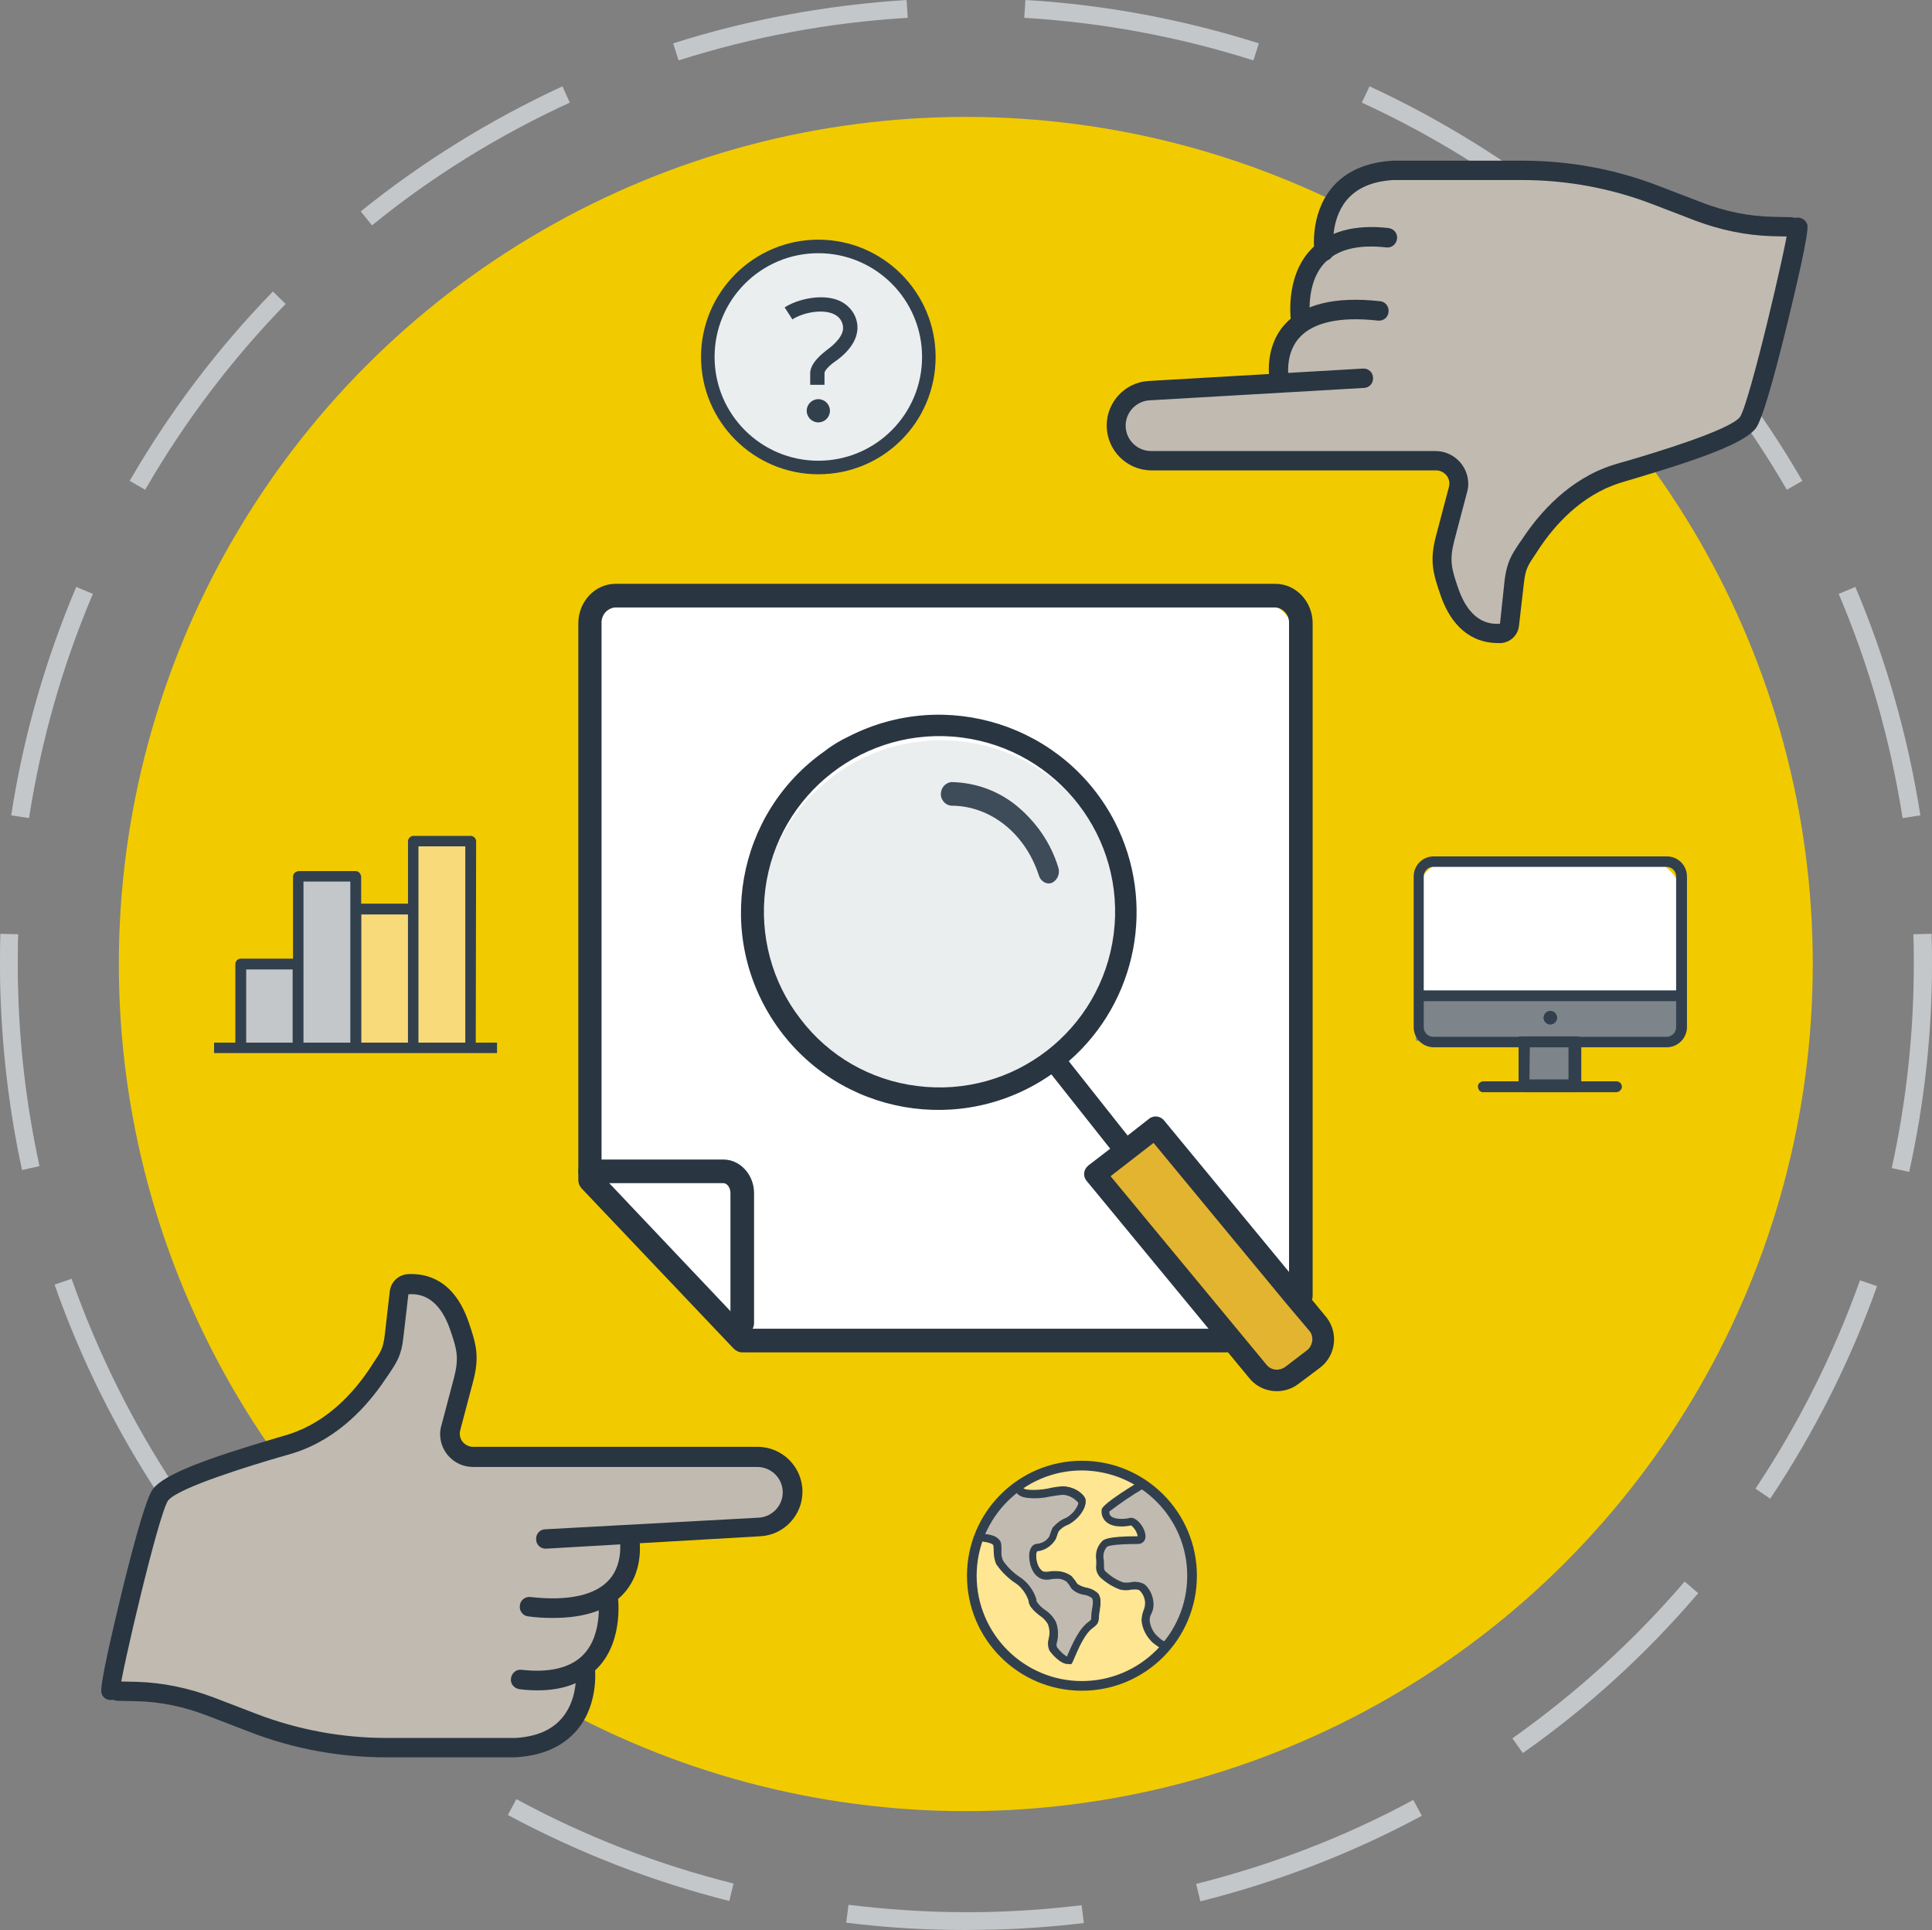 <?xml version="1.0" encoding="utf-8"?>
<!-- Generator: Adobe Illustrator 24.3.0, SVG Export Plug-In . SVG Version: 6.00 Build 0)  -->
<svg version="1.1" id="Layer_2_1_" xmlns="http://www.w3.org/2000/svg" xmlns:xlink="http://www.w3.org/1999/xlink" x="0px" y="0px"
	 viewBox="0 0 499.1 498.5" style="enable-background:new 0 0 499.1 498.5;" xml:space="preserve">
<rect x="0" y="0" width="499.1" height="498.5" fill="#808080" stroke="none"/>
<style type="text/css">
	.st0{fill:#F1CB00;}
	.st1{fill:#C4C7CA;}
	.st2{fill:#C1BAB0;}
	.st3{fill:#293541;}
	.st4{fill:#FFFFFF;}
	.st5{fill:#E3B430;}
	.st6{fill:#EBEEEE;}
	.st7{fill-rule:evenodd;clip-rule:evenodd;fill:#293541;}
	.st8{fill-rule:evenodd;clip-rule:evenodd;fill:#3E4B59;}
	.st9{fill:#32404E;}
	.st10{fill:#F8DA7A;}
	.st11{fill:#7D848A;}
	.st12{clip-path:url(#SVGID_2_);}
	.st13{fill:#FFE693;}
</style>
<g>
	<circle class="st0" cx="249.5" cy="249" r="218.8"/>
	<path class="st1" d="M249.4,498.5c-10.3,0-20.6-0.6-30.8-1.9l0.6-4.6c10,1.2,20.1,1.9,30.2,1.9c2.4,0,4.9,0,7.3-0.1
		c7.6-0.2,15.2-0.8,22.7-1.7l0.6,4.6c-7.6,0.9-15.4,1.5-23.1,1.7C254.4,498.4,251.9,498.5,249.4,498.5z M310.1,491.1l-1.1-4.5
		c19.5-4.9,38.4-12.1,56.1-21.7l2.2,4.1C349.3,478.7,330,486.1,310.1,491.1L310.1,491.1z M188.4,491c-19.9-5-39.1-12.5-57.2-22.2
		l2.2-4.1c17.7,9.6,36.5,16.9,56.1,21.8L188.4,491z M393.4,452.8l-2.7-3.8c16.4-11.6,31.4-25.2,44.5-40.5l3.5,3
		C425.4,427.1,410.2,441,393.4,452.8L393.4,452.8z M105.2,452.5c-16.7-11.9-31.9-25.8-45.3-41.3l3.5-3c13.1,15.3,28,28.9,44.4,40.6
		L105.2,452.5z M457.3,387.1l-3.8-2.6c11.2-16.8,20.2-34.8,27-53.8l4.4,1.5C478,351.6,468.7,370,457.3,387.1L457.3,387.1z
		 M41.4,386.7c-11.3-17.1-20.5-35.5-27.3-54.9l4.4-1.5c6.7,19,15.7,37.1,26.8,53.9L41.4,386.7z M493.2,302.7l-4.5-1
		c3.8-17.3,5.7-34.9,5.7-52.6c0-2.4,0-4.9-0.1-7.3v-0.5l4.7-0.1v0.5c0.1,2.5,0.1,5,0.1,7.4C499.1,267.1,497.1,285.1,493.2,302.7
		L493.2,302.7z M5.7,302.2c-3.3-15.1-5.1-30.5-5.6-45.9c-0.1-2.5-0.1-5-0.1-7.4s0-5.1,0.1-7.7l4.6,0.1c-0.1,2.5-0.1,5-0.1,7.5
		s0,4.9,0.1,7.3c0.4,15.2,2.3,30.3,5.5,45.1L5.7,302.2z M7.5,211.3l-4.6-0.7c3.1-20.3,8.8-40.1,16.8-59l4.3,1.8
		C16.1,171.9,10.6,191.4,7.5,211.3z M491.5,211.3c-3.1-19.9-8.6-39.3-16.5-57.9l4.3-1.8c8,18.9,13.6,38.7,16.8,59L491.5,211.3z
		 M461.6,126.5c-10.1-17.4-22.3-33.6-36.3-48l3.3-3.2c14.3,14.7,26.7,31.1,37,48.9L461.6,126.5z M37.5,126.5l-4-2.3
		c10.3-17.8,22.7-34.2,37-48.9l3.3,3.2C59.8,92.9,47.6,109,37.5,126.5L37.5,126.5z M403,58.2c-15.7-12.6-32.9-23.3-51.2-31.7l2-4.2
		c18.6,8.6,36.1,19.5,52.1,32.3L403,58.2z M96.1,58.2l-2.9-3.6c16-12.9,33.5-23.7,52.1-32.3l1.9,4.2
		C128.9,34.9,111.7,45.5,96.1,58.2L96.1,58.2z M323.8,15.6c-19.2-6.1-39.1-9.8-59.2-11l0.3-4.6c20.5,1.2,40.7,5,60.3,11.2
		L323.8,15.6z M175.3,15.6l-1.4-4.4C193.4,5,213.7,1.3,234.2,0l0.3,4.6C214.3,5.8,194.5,9.5,175.3,15.6L175.3,15.6z"/>
	<path class="st2" d="M464,57.3c0.1,10.9-3.7,31.2-9,40.5c-3.4,5.9,2.9,14.8-22.8,19.5c-7,4.9-9.5,1.9-17.1,5.2
		c-8,3.5-17.5,10-21.5,18.2c-2,4.4-3.4,9-4.3,13.7c-0.5,2.5,2.5,7,0,8.6c-2.8,1.7-8.6-0.4-11-2.4c-4.1-3.5-4-4.3-4.3-10
		c-0.4-8.1,4.7-21,3.3-29c-1.3-7.4-9.8-3.3-16.2-3.6c-5-0.2-10-0.1-15-0.1c-9.6,0-18.9,0.1-28.5,1c-8.4,0.8-23.7,2-28.5-7.4
		c-4.5-8.7,11.3-11.2,16.4-11.4c5.3-0.2,10.6-0.8,15.9-1.8c2-0.4,5.7-0.1,6.9-1.5c1.5-1.7,2.2-7.5,3.2-9.5c1.6-3.2,4.6-1,7.2-2.9
		c-7.1-2.3-1-14.1,0.9-17.4c3.2-5.6,2.7-12.2,7-17.8c4.9-6.4,21-7.3,28.8-6.7c5.1,0.4,12.4,0.8,17.6,1.9c7.2,1.4,14.4,2.8,21.8,2.9
		c8.8,0.2,16.2,7,24.9,8.6c8,1.3,16.1,2.1,24.2,2.4C463.5,58.2,463,58,464,57.3z"/>
	<path class="st3" d="M387,166.1c-5,0-11.3-2.3-14.8-12.2c-2.1-6-2.9-9.2-1.2-15.6l3.3-12.5c0.5-1.9-0.6-3.7-2.5-4.2
		c-0.3-0.1-0.6-0.1-0.9-0.1h-73.4c-6.4,0-11.6-5.2-11.6-11.6c0-6.1,4.8-11.2,10.9-11.5l55.3-3.2c1.4-0.1,2.6,1,2.6,2.4
		c0.1,1.4-1,2.6-2.4,2.6l-55.3,3.2c-3.6,0.2-6.4,3.3-6.2,6.9c0.2,3.5,3.1,6.2,6.6,6.2h73.4c4.7,0,8.5,3.8,8.5,8.5
		c0,0.7-0.1,1.4-0.3,2.1l-3.3,12.5c-1.3,5.1-0.8,7.2,1.1,12.6c3.3,9.3,8.9,9,10.7,8.9l1.2-11.3c0.6-4.7,1.8-6.5,3.8-9.5l0.9-1.3
		c4.4-6.6,12-15.3,23.3-18.9c0.9-0.3,2.3-0.7,4.1-1.2c6.5-1.9,26.1-7.8,28.7-11.2c2.5-3.7,12.1-44.9,12.4-48.8
		c-0.1-1.4,0.9-2.6,2.3-2.7c1.2-0.1,2.4,0.7,2.7,1.9c0.5,1.9-3.1,16.9-5.2,25.6c-3.9,15.9-6.6,24.9-8.1,26.9
		c-3,3.9-14.2,7.9-31.3,13c-1.7,0.5-3.1,0.9-4,1.2c-9.9,3.2-16.7,10.9-20.7,16.9l-0.9,1.4c-1.9,2.8-2.6,3.8-3,7.3l-1.3,11.3
		c-0.3,2.4-2.2,4.2-4.6,4.4L387,166.1z M462.1,59.3L462.1,59.3z"/>
	<path class="st3" d="M330.6,101.4c-1.2,0-2.2-0.8-2.4-1.9c-0.1-0.4-2.1-9.1,3.6-15.6c4.7-5.3,13-7.4,24.7-6.1
		c1.4,0.1,2.4,1.4,2.2,2.8c-0.1,1.4-1.4,2.4-2.8,2.2c-9.8-1.1-16.8,0.5-20.3,4.5c-4,4.5-2.6,11.1-2.6,11.1c0.3,1.3-0.5,2.7-1.9,3
		C331,101.3,330.8,101.4,330.6,101.4z"/>
	<path class="st3" d="M336.1,85.8c-1.2,0-2.3-0.9-2.5-2.1c-0.1-0.5-1.9-12,5.1-19.3c4.4-4.6,11.2-6.5,20-5.5
		c1.4,0.2,2.4,1.4,2.2,2.8c-0.2,1.4-1.4,2.4-2.8,2.2c-7.2-0.8-12.5,0.5-15.8,3.9c-5.3,5.5-3.8,15-3.8,15.1c0.2,1.4-0.7,2.6-2.1,2.9
		C336.4,85.8,336.3,85.8,336.1,85.8z"/>
	<path class="st3" d="M342.1,67.3c-1.2,0-2.3-0.9-2.5-2.1c-0.1-0.4-1.3-9.7,4.4-16.6c3.5-4.3,8.9-6.7,15.9-7.1h33.4
		c12.1,0,24.1,2.2,35.4,6.6l11.2,4.3c5.8,2.2,11.9,3.5,18.1,3.6l4.7,0.1c1.4,0,2.5,1.2,2.4,2.6c0,1.4-1.2,2.5-2.6,2.4l0,0l-4.7-0.1
		c-6.8-0.2-13.4-1.6-19.8-4l-11.2-4.3c-10.7-4.1-22.1-6.2-33.6-6.2h-33.2c-5.5,0.3-9.6,2.1-12.2,5.3c-4.3,5.3-3.3,12.7-3.3,12.8
		c0.2,1.4-0.8,2.6-2.1,2.8C342.3,67.3,342.2,67.3,342.1,67.3z"/>
	<path class="st2" d="M29.1,438c-0.1-10.9,3.7-31.2,9.1-40.5c3.4-5.9-2.9-14.8,22.8-19.5c7-4.9,9.5-1.9,17.1-5.2
		c8-3.5,17.5-10.1,21.5-18.2c2-4.4,3.4-9,4.3-13.7c0.5-2.5-2.5-7,0-8.6c2.8-1.7,8.6,0.4,11,2.4c4.1,3.5,4,4.3,4.3,10
		c0.4,8.1-4.7,21-3.3,29c1.3,7.4,9.8,3.3,16.2,3.6c5,0.2,10,0.1,15,0.1c9.6,0,18.9-0.1,28.5-1c8.4-0.8,23.7-2,28.5,7.4
		c4.5,8.7-11.3,11.2-16.4,11.4c-5.3,0.2-10.6,0.8-15.9,1.8c-2,0.4-5.7,0.1-6.9,1.5c-1.5,1.7-2.2,7.5-3.2,9.5c-1.6,3.2-4.6,1-7.1,2.9
		c7.1,2.3,1,14.1-0.9,17.4c-3.2,5.6-2.7,12.2-7,17.8c-4.9,6.4-21,7.3-28.8,6.7c-5.1-0.4-12.4-0.8-17.6-1.8
		c-7.2-1.4-14.4-2.8-21.8-2.9c-8.8-0.2-16.2-7-24.9-8.6c-8-1.3-16.1-2.1-24.2-2.4C29.6,437.1,30.1,437.3,29.1,438z"/>
	<path class="st3" d="M28.6,439.1c-1.2,0-2.2-0.8-2.4-1.9c-0.5-1.9,3.1-16.9,5.2-25.7c3.9-15.9,6.6-24.9,8.1-26.9
		c3-3.9,14.1-7.9,31.3-13c1.7-0.5,3.1-0.9,4-1.2c9.9-3.2,16.7-10.9,20.7-16.9l0.9-1.4c1.9-2.8,2.6-3.8,3-7.3l1.3-11.3
		c0.3-2.4,2.2-4.2,4.6-4.4c5.1-0.3,12,1.6,15.7,12.2c2.1,6,2.9,9.2,1.2,15.6l-3.3,12.5c-0.5,1.9,0.6,3.7,2.5,4.2
		c0.3,0.1,0.6,0.1,0.9,0.1h73.4c6.4,0,11.6,5.2,11.6,11.6c0,6.1-4.8,11.2-10.9,11.5l-55.3,3.2c-1.4,0.1-2.6-1-2.6-2.4
		c-0.1-1.4,1-2.6,2.4-2.6L196,392c3.6-0.2,6.4-3.3,6.2-6.9c-0.2-3.5-3.1-6.2-6.6-6.2h-73.4c-4.7,0-8.5-3.8-8.5-8.5
		c0-0.7,0.1-1.4,0.3-2.1l3.3-12.5c1.3-5.1,0.8-7.2-1.1-12.6c-3.3-9.3-8.9-9-10.7-8.9l-1.3,11.2c-0.5,4.7-1.8,6.5-3.8,9.5l-0.9,1.3
		c-4.4,6.6-12,15.2-23.3,18.9c-0.9,0.3-2.3,0.7-4.1,1.2c-6.5,1.9-26.1,7.8-28.7,11.2c-2.5,3.7-12.1,44.8-12.4,48.8
		c0.1,1.2-0.7,2.4-1.9,2.7C29,439,28.8,439.1,28.6,439.1z M31,436L31,436z"/>
	<path class="st3" d="M142.8,417.9c-2.1,0-4.2-0.1-6.3-0.4c-1.4-0.1-2.4-1.4-2.2-2.8c0.1-1.4,1.4-2.4,2.8-2.2
		c9.8,1.1,16.8-0.5,20.3-4.5c4-4.5,2.6-11.1,2.6-11.1c-0.3-1.4,0.6-2.7,2-2.9c1.3-0.2,2.5,0.5,2.9,1.8c0.1,0.4,2.1,9.1-3.6,15.6
		C157.4,415.8,151.2,417.9,142.8,417.9z"/>
	<path class="st3" d="M138.8,436.6c-1.5,0-3-0.1-4.6-0.3c-1.4-0.2-2.4-1.4-2.2-2.8c0.2-1.4,1.4-2.4,2.8-2.2
		c7.2,0.8,12.6-0.5,15.9-3.9c5.3-5.5,3.8-15,3.8-15.1c-0.2-1.4,0.7-2.7,2.1-2.9s2.7,0.7,2.9,2.1c0.1,0.5,1.9,12-5.1,19.3
		C150.6,434.7,145.5,436.6,138.8,436.6z"/>
	<path class="st3" d="M133.1,453.9H99.8c-12.1,0-24.1-2.2-35.4-6.6L53.2,443c-5.8-2.2-11.9-3.5-18.1-3.6l-4.7-0.1
		c-1.4,0-2.5-1.2-2.4-2.6c0-1.4,1.2-2.5,2.6-2.4l4.7,0.1c6.8,0.2,13.4,1.6,19.8,4l11.2,4.3c10.7,4.1,22.1,6.2,33.6,6.2h33.2
		c5.5-0.3,9.6-2.1,12.2-5.3c4.4-5.3,3.4-12.7,3.4-12.8c-0.2-1.4,0.8-2.6,2.2-2.8c1.3-0.1,2.5,0.8,2.7,2.1c0.1,0.4,1.3,9.7-4.4,16.6
		C145.5,451.1,140.2,453.5,133.1,453.9L133.1,453.9z"/>
	<path class="st4" d="M153.9,304.8V168.1c0-8,1-15.8,15.3-14.5h151.3c8.4,0,15.3,6.5,15.3,14.5v164.3c0,8-6.8,14.5-15.3,14.5H193.6"
		/>
	
		<rect x="304.2" y="289.5" transform="matrix(0.757 -0.654 0.654 0.757 -136.188 283.498)" class="st5" width="17.5" height="70.6"/>
	<circle class="st6" cx="243.1" cy="237.7" r="46.5"/>
	<g id="Group-3">
		<g id="Path">
			<path class="st3" d="M316.7,349.3h-125c-0.8,0-1.6-0.4-2.2-1l-39.3-41.4c-0.5-0.6-0.8-1.3-0.8-2.1V161c0-5.6,4.3-10.2,9.6-10.2
				h170.5c5.3,0,9.6,4.6,9.6,10.2v173.7c0,1.7-1.4,3-3.1,3c-1.7,0-3-1.4-3-3V161c0.1-2.1-1.4-3.9-3.5-4.1H158.9
				c-2.1,0.2-3.6,2-3.5,4.1v142.5l37.6,39.7h123.7c1.7,0,3,1.4,3,3.1C319.7,347.9,318.4,349.3,316.7,349.3z"/>
		</g>
		<path class="st3" d="M191.7,344.9c-1.7,0-3-1.3-3-2.9c0,0,0-0.1,0-0.1v-33.7c0-1.5-0.9-2.6-1.8-2.6h-34.5c-1.7,0-3-1.4-3-3
			c0-1.7,1.4-3.1,3-3.1h34.5c4.3,0,7.9,3.9,7.9,8.7v33.7C194.7,343.5,193.4,344.9,191.7,344.9C191.7,344.9,191.7,344.9,191.7,344.9z
			"/>
		<g id="Group-4">
			<path id="Fill-1" class="st7" d="M219.3,190.2c25.1-12.8,55.8-2.9,68.7,22.1c10.7,20.9,5.8,46.4-11.9,61.8l15.2,19.2l5.5-4.3
				c1.2-1,3-0.8,4,0.5c0,0,0,0,0,0l41.9,50.8c3.1,4,2.4,9.8-1.6,12.9c0,0,0,0,0,0l-5.6,4.2c-4,3.1-9.8,2.4-12.9-1.6c0,0,0,0,0,0
				L280.7,305c-1-1.2-0.8-2.9,0.4-3.9c0,0,0.1-0.1,0.1-0.1l5.6-4.3l-15.2-19.2c-23.1,16.1-54.9,10.5-71-12.6
				c-16.1-23.1-10.5-54.9,12.6-71C215.1,192.4,217.2,191.2,219.3,190.2L219.3,190.2z M332.3,336.7L298,295.2l-11.1,8.6l40.2,48.6
				c1.2,1.6,3.4,1.8,5,0.6l5.5-4.2l0,0c0.8-0.6,1.2-1.4,1.4-2.4c0.1-0.9-0.1-1.9-0.7-2.6L332.3,336.7 M236.9,280.5
				c24.9,3.2,47.6-14.4,50.8-39.2c3.2-24.9-14.4-47.6-39.2-50.8c-24.9-3.2-47.6,14.4-50.8,39.2c-1.5,11.9,1.7,24,9.1,33.5
				C214.1,272.8,224.9,279,236.9,280.5z"/>
			<path id="Fill-2" class="st8" d="M271.8,228c-0.7,0.3-1.4,0.2-2-0.1c-0.7-0.4-1.2-1-1.4-1.7c-3.5-10.9-12.5-18.1-22.7-18.1
				c-1.7-0.2-2.9-1.8-2.6-3.5c0.2-1.4,1.3-2.4,2.6-2.6c6.2,0.1,12.1,2.2,16.9,6.1c5.1,4.2,8.9,9.7,10.8,16
				C273.9,225.6,273.2,227.3,271.8,228L271.8,228z"/>
		</g>
	</g>
	<polyline class="st1" points="62.1,271.6 62.1,249 76.9,249 76.9,270.8 	"/>
	<path class="st9" d="M63.5,271.6h-2.7V249c0-0.7,0.6-1.4,1.4-1.4l0,0h14.8c0.7,0,1.4,0.6,1.4,1.4l0,0v21.9h-2.8v-20.5h-12V271.6z"
		/>
	<polyline class="st10" points="91.9,270.1 91.9,234.9 106.7,234.9 106.7,270.8 	"/>
	<path class="st9" d="M108.1,270.8h-2.7v-34.6H93.3v33.8h-2.7v-35.2c0-0.7,0.6-1.4,1.4-1.4l0,0h14.8c0.7,0,1.4,0.6,1.4,1.4l0,0
		V270.8z"/>
	<polyline class="st1" points="77,270.1 77,226.4 91.8,226.4 91.8,270.8 	"/>
	<path class="st9" d="M93.2,270.8h-2.7v-43.1H78.4v42.4h-2.7v-43.7c0-0.7,0.6-1.3,1.4-1.4h14.8c0.7,0,1.3,0.6,1.4,1.4V270.8z"/>
	<polyline class="st10" points="106.7,270.1 106.7,217.3 121.5,217.3 121.5,270.8 	"/>
	<path class="st9" d="M122.9,270.8h-2.7v-52.2h-12.1v51.4h-2.7v-52.7c0-0.7,0.6-1.4,1.4-1.4l0,0h14.8c0.7,0,1.4,0.6,1.4,1.4l0,0
		L122.9,270.8z"/>
	<rect x="55.3" y="269.3" class="st9" width="73.1" height="2.7"/>
	<circle class="st6" cx="211.4" cy="92.2" r="28.6"/>
	<path class="st9" d="M211.4,122.5c-16.7,0-30.3-13.6-30.3-30.3c0-16.7,13.6-30.3,30.3-30.3c16.7,0,30.3,13.6,30.3,30.3c0,0,0,0,0,0
		C241.7,109,228.2,122.5,211.4,122.5z M211.4,65.4c-14.8,0-26.8,12-26.8,26.8c0,14.8,12,26.8,26.8,26.8c14.8,0,26.8-12,26.8-26.8
		C238.2,77.4,226.2,65.4,211.4,65.4z"/>
	<path class="st9" d="M213,99.4h-3.7v-3c0-2.7,3.3-5.2,4.3-6c1.8-1.3,4.8-3.9,4.1-6.5c-0.3-1.4-1.3-2.4-2.6-2.9
		c-3-1.2-7.8-0.2-10.4,1.5l-2-3.1c3.4-2.2,9.5-3.5,13.7-1.9c2.4,0.9,4.3,2.9,4.9,5.4c0.9,3.5-1,7.3-5.6,10.5c-1.5,1-2.7,2.4-2.7,2.9
		L213,99.4z"/>
	<circle class="st9" cx="211.4" cy="106.1" r="3"/>
	<rect x="365.8" y="255.9" class="st11" width="68.6" height="12.9"/>
	<rect x="393.7" y="269" class="st11" width="13" height="11.2"/>
	<path class="st9" d="M408,281.6h-15.7v-13.9H408L408,281.6z M395,278.8h10.2v-8.4H395L395,278.8z"/>
	<path class="st4" d="M375.8,222h48.6c5.5,0,10,4.5,10,10v26.5l0,0h-68.6l0,0V232C365.8,226.5,370.3,222,375.8,222z"/>
	<path class="st9" d="M430.6,270.5h-60.2c-2.9,0-5.2-2.3-5.2-5.2v-38.9c0-2.9,2.3-5.2,5.2-5.2h60.2c2.9,0,5.2,2.3,5.2,5.2v38.9
		C435.8,268.1,433.5,270.5,430.6,270.5z M370.3,223.9c-1.4,0-2.5,1.1-2.5,2.5v38.9c0,1.4,1.1,2.5,2.5,2.5h60.2
		c1.4,0,2.5-1.1,2.5-2.5v-38.9c0-1.4-1.1-2.5-2.5-2.5H370.3z"/>
	<path class="st9" d="M407.1,282.1h-13.3c-0.8,0-1.4-0.6-1.4-1.4v-11.6c0-0.8,0.6-1.4,1.4-1.4c0,0,0,0,0,0h13.3
		c0.8,0,1.4,0.6,1.4,1.4l0,0v11.6C408.5,281.5,407.9,282.1,407.1,282.1C407.1,282.1,407.1,282.1,407.1,282.1z M395.1,279.4h10.6
		v-8.9h-10.5L395.1,279.4z"/>
	<path class="st9" d="M434.3,258.6h-67.6c-0.8-0.1-1.3-0.7-1.3-1.5c0.1-0.7,0.6-1.2,1.3-1.3h67.6c0.8,0.1,1.3,0.7,1.3,1.5
		C435.5,258,434.9,258.5,434.3,258.6z"/>
	<path class="st9" d="M417.7,282.1h-34.4c-0.8,0.1-1.4-0.5-1.5-1.3s0.5-1.4,1.3-1.5c0.1,0,0.2,0,0.2,0h34.4c0.8,0.1,1.3,0.7,1.3,1.5
		C418.9,281.5,418.3,282,417.7,282.1L417.7,282.1z"/>
	<circle class="st9" cx="400.5" cy="262.9" r="1.7"/>
	<g>
		<defs>
			<circle id="SVGID_1_" cx="400.5" cy="262.9" r="1.7"/>
		</defs>
		<clipPath id="SVGID_2_">
			<use xlink:href="#SVGID_1_"  style="overflow:visible;"/>
		</clipPath>
		<g class="st12">
			<rect x="396.3" y="258.7" class="st9" width="8.3" height="8.3"/>
		</g>
	</g>
	<circle class="st9" cx="400.5" cy="262.8" r="1.7"/>
	<circle class="st13" cx="279.5" cy="407" r="28.7"/>
	<path class="st3" d="M279.5,436.4c-16.2,0-29.4-13.2-29.4-29.4s13.2-29.4,29.4-29.4c16.2,0,29.4,13.2,29.4,29.4
		C308.9,423.2,295.8,436.4,279.5,436.4z M279.5,379c-15.5,0-28,12.5-28,28s12.5,28,28,28c15.5,0,28-12.5,28-28
		C307.5,391.5,295,379,279.5,379z"/>
	<g id="Layer_2-2">
		<g id="Working">
			<path class="st2" d="M295,383.4c-1.2,0.6-9.3,6-9.4,6.6c-0.4,4.2,5.4,3.4,6.4,3c1.4-0.5,4.3,4.8,2,4.8c-1.4,0-7.7,0-8.6,1
				c-1,1.1-1.4,2.6-1.2,4c0.2,1.5-0.3,2.8,0.8,3.8c1.4,1.3,3.1,2.3,4.9,3c1.8,0.4,3.9-0.7,5.4,0.4c1.2,1.1,1.8,2.7,1.8,4.3
				c0,1.6-1,2.6-1,4.2c0.2,1.9,1.1,3.7,2.5,5c0.6,0.5,1.8,1.4,2.6,1.1l3.7-4.6l2.1-5.1l0.9-8.7l-0.5-5c-0.3-2.1-0.9-4.2-1.8-6.1
				l-2.8-4.7c-1.9-2.4-4-4.6-6.4-6.5L295,383.4z"/>
			<path class="st3" d="M300.8,425.4c-1-0.2-1.9-0.6-2.6-1.3c-1.6-1.4-2.6-3.4-2.8-5.5c0-0.8,0.2-1.7,0.5-2.4
				c0.3-0.6,0.4-1.2,0.4-1.8c0.1-1.4-0.5-2.8-1.5-3.8c-0.8-0.4-1.7-0.5-2.5-0.2c-0.9,0.1-1.7,0.1-2.6,0c-1.9-0.7-3.7-1.8-5.2-3.2
				c-0.8-0.8-1.1-1.9-1-3c0-0.4,0-0.8,0-1.2c-0.3-1.7,0.2-3.4,1.4-4.6c0.3-0.3,1.2-1.2,9.1-1.2c0,0,0.1,0,0.2,0
				c0.1-0.5-0.1-1.1-0.4-1.6c-0.3-0.8-0.9-1.5-1.6-1.9c-0.9,0.3-4.3,0.8-6.1-0.7c-0.9-0.7-1.3-1.9-1.1-3.1c0.1-1.2,9.6-7,9.7-7.1
				l0.3-0.1l1.7,0.6l0.1,0.1c2.4,2,4.6,4.2,6.5,6.7l2.8,4.8c1,2,1.6,4.2,1.9,6.4l0.5,5l-0.9,8.9l-2.2,5.3l-3.8,4.7l-0.1,0.1
				C301.2,425.3,301,425.4,300.8,425.4z M293.5,408.8c0.8,0,1.6,0.2,2.2,0.7c1.4,1.3,2.1,3.1,2,4.9c0,0.8-0.2,1.6-0.5,2.3
				c-0.3,0.6-0.4,1.2-0.4,1.8c0.2,1.7,1,3.3,2.3,4.5c1,0.8,1.5,1,1.7,1l3.5-4.4l2-4.9l0.8-8.5l-0.5-4.9c-0.3-2-0.9-4-1.8-5.8
				l-2.8-4.7c-1.8-2.3-3.8-4.4-6.1-6.3l-0.9-0.3c-3,1.8-6,3.8-8.8,6c-0.1,0.6,0.2,1.3,0.7,1.7c1.3,1.1,4.2,0.6,4.9,0.4
				c0.5-0.2,1.2-0.1,2.1,0.9c1,1,2.1,3.1,1.5,4.4c-0.3,0.5-0.8,0.9-1.4,0.8c-7.1,0-8,0.7-8.1,0.8c-0.8,0.9-1.2,2.2-1,3.5
				c0.1,0.5,0.1,1,0.1,1.4c0,0.9,0,1.5,0.5,1.9c1.4,1.2,2.9,2.2,4.7,2.9c0.7,0.1,1.3,0.1,2,0C292.6,408.9,293.1,408.9,293.5,408.8z"
				/>
			<path class="st2" d="M263.2,384.4c0.3,0.9,1.4,1.1,2.3,1.2c1.7,0.1,3.5,0,5.2-0.3c1.2-0.3,2.4-0.5,3.7-0.6c1.8,0,3.4,0.8,4.7,2.1
				c0.2,0.2,0.3,0.4,0.4,0.7c0.1,0.5,0,1-0.2,1.4c-0.7,1.6-2,2.9-3.5,3.8c-1.2,0.4-2.2,1.1-3,2c-0.3,0.7-0.6,1.4-0.8,2.2
				c-0.9,1.5-2.4,2.5-4.2,2.6c-1.7,0.3-1.4,5.8,1.3,7.1c1.1,0.5,2.5-0.1,3.7,0c1.2,0,2.4,0.4,3.4,1.1c0.5,0.5,0.9,1.1,1.3,1.8
				c0.9,1.3,4.3,1.3,5.4,2.6c1.1,1.3,0,3.8,0,5.5c0,0.4-0.1,0.9-0.3,1.3c-0.2,0.3-0.5,0.6-0.8,0.8c-2.6,1.9-4.3,6.4-5.6,9.3
				c-1.1,0.5-3.5-2-4.1-3s0.1-2.4,0.1-3.6c0.1-1-0.1-2-0.4-3c-0.8-2-3.3-2.9-4.5-4.6c-0.3-0.4-0.5-0.9-0.6-1.5
				c-0.6-2-1.8-3.7-3.5-4.9c-1.9-1.2-3.6-2.8-4.9-4.7c-0.8-1.5-0.4-3.3-0.6-5c-0.6-1.3-3.2-1.4-4.4-1.8c-0.4-0.1,3.5-6.5,3.3-6.8"/>
			<path class="st3" d="M275.9,429.6c-1.7,0-4-2.7-4.4-3.4c-0.4-0.9-0.5-1.8-0.2-2.7c0.1-0.4,0.2-0.8,0.2-1.2c0.1-1-0.1-1.9-0.4-2.8
				c-0.5-1-1.3-1.8-2.2-2.4c-0.8-0.6-1.6-1.3-2.2-2.1c-0.4-0.5-0.6-1.1-0.7-1.7c-0.6-1.8-1.7-3.4-3.2-4.5c-2-1.3-3.7-2.9-5-4.9
				c-0.5-1.1-0.8-2.3-0.7-3.5c0-0.5,0-1.1-0.1-1.6c-0.4-0.6-1.8-0.9-2.8-1.1c-0.4-0.1-0.8-0.1-1.2-0.3l-0.3-0.1l-0.1-0.3
				c-0.2-0.5-0.1-0.8,1.9-4.4c0.6-1,1.3-2.5,1.4-2.8c0,0.2,0,0.3,0.1,0.5l1.2-0.8c0.3,0.5,0.2,0.7-1.4,3.7c-0.5,0.9-1.2,2.2-1.5,3
				l0.3,0.1c1.4,0.3,3.2,0.6,3.8,1.9l0.1,0.2c0.1,0.6,0.1,1.3,0.1,1.9c-0.1,1,0.1,1.9,0.5,2.8c1.2,1.8,2.8,3.3,4.7,4.5
				c1.8,1.3,3.1,3.2,3.8,5.3v0.1c0.1,0.4,0.2,0.8,0.5,1.1c0.5,0.7,1.2,1.3,1.9,1.8c1.1,0.7,2.1,1.8,2.7,3c0.4,1.1,0.5,2.2,0.5,3.3
				c0,0.5-0.1,1-0.2,1.5c-0.2,0.6-0.2,1.2,0,1.7c0.8,1.1,1.8,2.1,3,2.7l0.1-0.4c1.2-2.9,3-7,5.5-8.8c0.3-0.2,0.5-0.4,0.7-0.6
				c0.1-0.3,0.2-0.5,0.2-0.8c0-0.7,0.1-1.3,0.2-2c0.2-1.2,0.5-2.5-0.1-3.1c-0.7-0.5-1.5-0.9-2.3-1c-1.2-0.3-2.5-0.7-3.1-1.6
				c-0.3-0.6-0.7-1.1-1.2-1.6c-0.9-0.6-1.9-1-3-0.9c-0.5,0-0.9,0-1.4,0.1c-0.9,0.2-1.8,0.2-2.6-0.2c-2.2-1-2.9-4.3-2.7-6.2
				c0.2-1.2,0.7-2,1.6-2.2c1.5-0.1,2.9-0.9,3.6-2.2c0.2-0.7,0.5-1.5,0.8-2.2l0.1-0.2c0.9-1,2-1.8,3.2-2.2c1.4-0.8,2.5-2,3.2-3.4
				c0.2-0.3,0.2-0.6,0.2-0.9c-0.1-0.1-0.1-0.3-0.2-0.4c-1.1-1.2-2.6-1.8-4.1-1.9c-1.2,0.1-2.3,0.3-3.5,0.6c-1.8,0.3-3.6,0.5-5.4,0.3
				c-2-0.1-2.7-1-2.9-1.7l1.3-0.5c0.2,0.6,1.2,0.7,1.7,0.8c1.7,0.1,3.4,0,5-0.3c1.2-0.3,2.5-0.5,3.8-0.6c2,0,3.9,0.8,5.2,2.3
				c0.2,0.3,0.4,0.6,0.5,0.9v0.1c0.1,0.6,0,1.3-0.3,1.9c-0.8,1.7-2.1,3.1-3.8,4l-0.1,0c-1,0.4-1.9,1-2.6,1.8c-0.3,0.7-0.5,1.3-0.7,2
				l-0.1,0.2c-1,1.7-2.7,2.8-4.7,3c0,0-0.3,0.3-0.4,1c-0.2,1.5,0.4,4.1,1.9,4.8c0.6,0.2,1.2,0.2,1.8,0c0.5-0.1,1.1-0.1,1.6-0.1
				c1.4,0,2.7,0.4,3.8,1.2l0.1,0.1c0.5,0.6,1,1.2,1.4,1.9c0.7,0.5,1.5,0.9,2.3,1c1.1,0.2,2.2,0.7,3,1.5c1,1.1,0.6,2.8,0.4,4.3
				c-0.1,0.6-0.2,1.1-0.2,1.7c0,0.6-0.1,1.1-0.4,1.6c-0.3,0.4-0.7,0.7-1.1,1c-2.2,1.6-3.8,5.4-5,8.2l-0.4,1l-0.3,0.1
				C276.2,429.5,276.1,429.6,275.9,429.6z"/>
		</g>
	</g>
	<g id="Layer_2-3">
		<g id="Working-2">
			<path class="st9" d="M301,426.3c-1.2-0.5-2.2-1.2-3.2-2c-1.6-1.5-2.7-3.5-2.9-5.7c0-0.9,0.2-1.8,0.5-2.6c0.2-0.5,0.4-1.1,0.4-1.7
				c0.1-1.3-0.5-2.6-1.4-3.5c-0.4-0.3-1.1-0.3-2.2-0.2c-0.9,0.2-1.8,0.2-2.7,0h-0.1c-1.9-0.7-3.7-1.8-5.2-3.2c-0.8-0.9-1.2-2-1-3.2
				c0-0.4,0-0.8,0-1.2c-0.3-1.8,0.2-3.6,1.5-4.9c0.4-0.4,1.2-1.3,9.2-1.3c-0.2-1.1-0.8-2.1-1.7-2.8c-0.9,0.2-4.3,0.8-6.3-0.8
				c-1-0.8-1.5-2.1-1.3-3.3c0.1-1.5,9.8-7.3,9.9-7.3l1,1.8c-3.1,1.8-6,3.8-8.9,6c-0.1,0.5,0.1,1,0.5,1.3c1.2,0.9,3.9,0.6,4.6,0.4
				c0.5-0.2,1.4-0.1,2.5,1s2.2,3.3,1.5,4.7c-0.3,0.6-1,1-1.7,1c-6.8,0-7.8,0.6-8,0.7c-0.8,0.9-1.1,2-0.9,3.2c0.1,0.5,0.1,1,0.1,1.5
				c0,0.9,0,1.3,0.4,1.7c1.3,1.2,2.8,2.2,4.5,2.8c0.6,0.1,1.3,0.1,1.9,0c1.3-0.3,2.7-0.1,3.8,0.6c1.4,1.3,2.2,3.2,2.2,5.2
				c0,0.8-0.2,1.6-0.6,2.4c-0.3,0.5-0.4,1.1-0.4,1.7c0.2,1.6,0.9,3.1,2.2,4.2c0.7,0.7,1.5,1.2,2.4,1.6L301,426.3z"/>
			<path class="st9" d="M275.8,429.8c-1.9,0-4.2-2.7-4.7-3.5c-0.4-0.9-0.5-2-0.2-3c0.1-0.4,0.1-0.7,0.2-1.1c0.1-0.9-0.1-1.9-0.4-2.7
				c-0.5-0.9-1.3-1.7-2.1-2.2c-0.8-0.6-1.6-1.3-2.2-2.1c-0.4-0.5-0.7-1.2-0.7-1.8c-0.6-1.7-1.7-3.3-3.1-4.3c-2-1.3-3.8-3-5.1-4.9
				l-0.1-0.1c-0.5-1.1-0.7-2.4-0.7-3.6c0-0.5,0-0.9-0.1-1.4c-0.3-0.4-1-0.6-1.9-0.8c-0.9,0-1.8-0.5-2.5-1.2l1.7-1.1
				c0.4,0.2,0.8,0.3,1.2,0.3c1.1,0.2,2.7,0.5,3.4,2l0.1,0.3c0.1,0.7,0.1,1.3,0.1,2c-0.1,0.9,0.1,1.8,0.4,2.6
				c1.2,1.7,2.8,3.2,4.6,4.4c1.9,1.3,3.3,3.2,4,5.4v0.2c0,0.4,0.2,0.7,0.4,1c0.5,0.7,1.2,1.2,1.9,1.7c1.2,0.8,2.1,1.8,2.8,3.1
				c0.4,1.1,0.6,2.3,0.5,3.5c0,0.5-0.1,1-0.2,1.5c-0.2,0.5-0.2,1-0.1,1.5c0.7,1,1.6,1.8,2.6,2.5v-0.1c1.3-3,3-7.1,5.6-9
				c0.2-0.1,0.4-0.3,0.6-0.5c0.1-0.2,0.1-0.4,0.1-0.7c0-0.7,0.1-1.4,0.2-2c0.2-1.1,0.4-2.3,0-2.9c-0.6-0.5-1.4-0.8-2.2-0.9
				c-1.2-0.2-2.4-0.8-3.2-1.7c-0.3-0.6-0.7-1.1-1.1-1.6c-0.8-0.6-1.8-0.9-2.7-0.8h-0.1c-0.4,0-0.8,0-1.2,0.1
				c-0.9,0.2-1.9,0.2-2.8-0.2c-2.4-1.1-3.1-4.5-2.9-6.5c0.3-2,1.4-2.4,1.8-2.4c1.4-0.1,2.7-0.8,3.4-2c0.2-0.7,0.5-1.5,0.8-2.2
				l0.2-0.2c0.9-1,2-1.8,3.3-2.3c1.3-0.8,2.4-1.9,3-3.3c0.1-0.2,0.2-0.4,0.1-0.7c0-0.1-0.1-0.2-0.2-0.2c-1-1.1-2.4-1.8-3.9-1.8
				c-1.1,0.1-2.3,0.3-3.4,0.5c-1.8,0.4-3.7,0.5-5.5,0.3c-2.1-0.2-2.9-1.1-3.2-1.9l1.9-0.7c0.1,0.3,0.7,0.5,1.5,0.5
				c1.6,0.1,3.3,0,4.9-0.3c1.2-0.3,2.5-0.5,3.8-0.6c2.1,0,4,0.9,5.4,2.4c0.3,0.3,0.5,0.6,0.6,1v0.1c0.1,0.7,0,1.4-0.3,2.1
				c-0.8,1.8-2.2,3.2-3.9,4.2l-0.2,0.1c-0.9,0.3-1.8,0.9-2.5,1.7c-0.3,0.6-0.5,1.3-0.7,1.9l-0.1,0.2c-1,1.7-2.8,2.9-4.8,3.1
				c-0.3,0.7-0.4,1.4-0.2,2.2c0.1,1.2,0.7,2.3,1.7,3c0.5,0.1,1.1,0.1,1.7,0c0.5-0.1,1.1-0.1,1.6-0.1c1.4,0,2.8,0.4,4,1.3l0.1,0.1
				c0.5,0.6,1,1.2,1.4,1.9c0.6,0.4,1.4,0.7,2.1,0.9c1.2,0.2,2.4,0.7,3.3,1.5c1,1.2,0.7,3,0.5,4.5c-0.1,0.5-0.2,1.1-0.2,1.6
				c0,0.6-0.1,1.2-0.4,1.8l-0.1,0.1c-0.3,0.4-0.7,0.7-1.1,1c-2.1,1.5-3.7,5.3-4.9,8.1l-0.5,1.1l-0.4,0.2
				C276.3,429.8,276,429.8,275.8,429.8z"/>
		</g>
	</g>
	<path class="st9" d="M279.5,436.7c-16.4,0-29.7-13.3-29.7-29.7s13.3-29.7,29.7-29.7s29.7,13.3,29.7,29.7
		C309.2,423.4,295.9,436.7,279.5,436.7z M279.5,379.8c-15,0-27.2,12.2-27.2,27.2s12.2,27.2,27.2,27.2c15,0,27.2-12.2,27.2-27.2
		C306.7,392,294.5,379.9,279.5,379.8z"/>
</g>
</svg>
